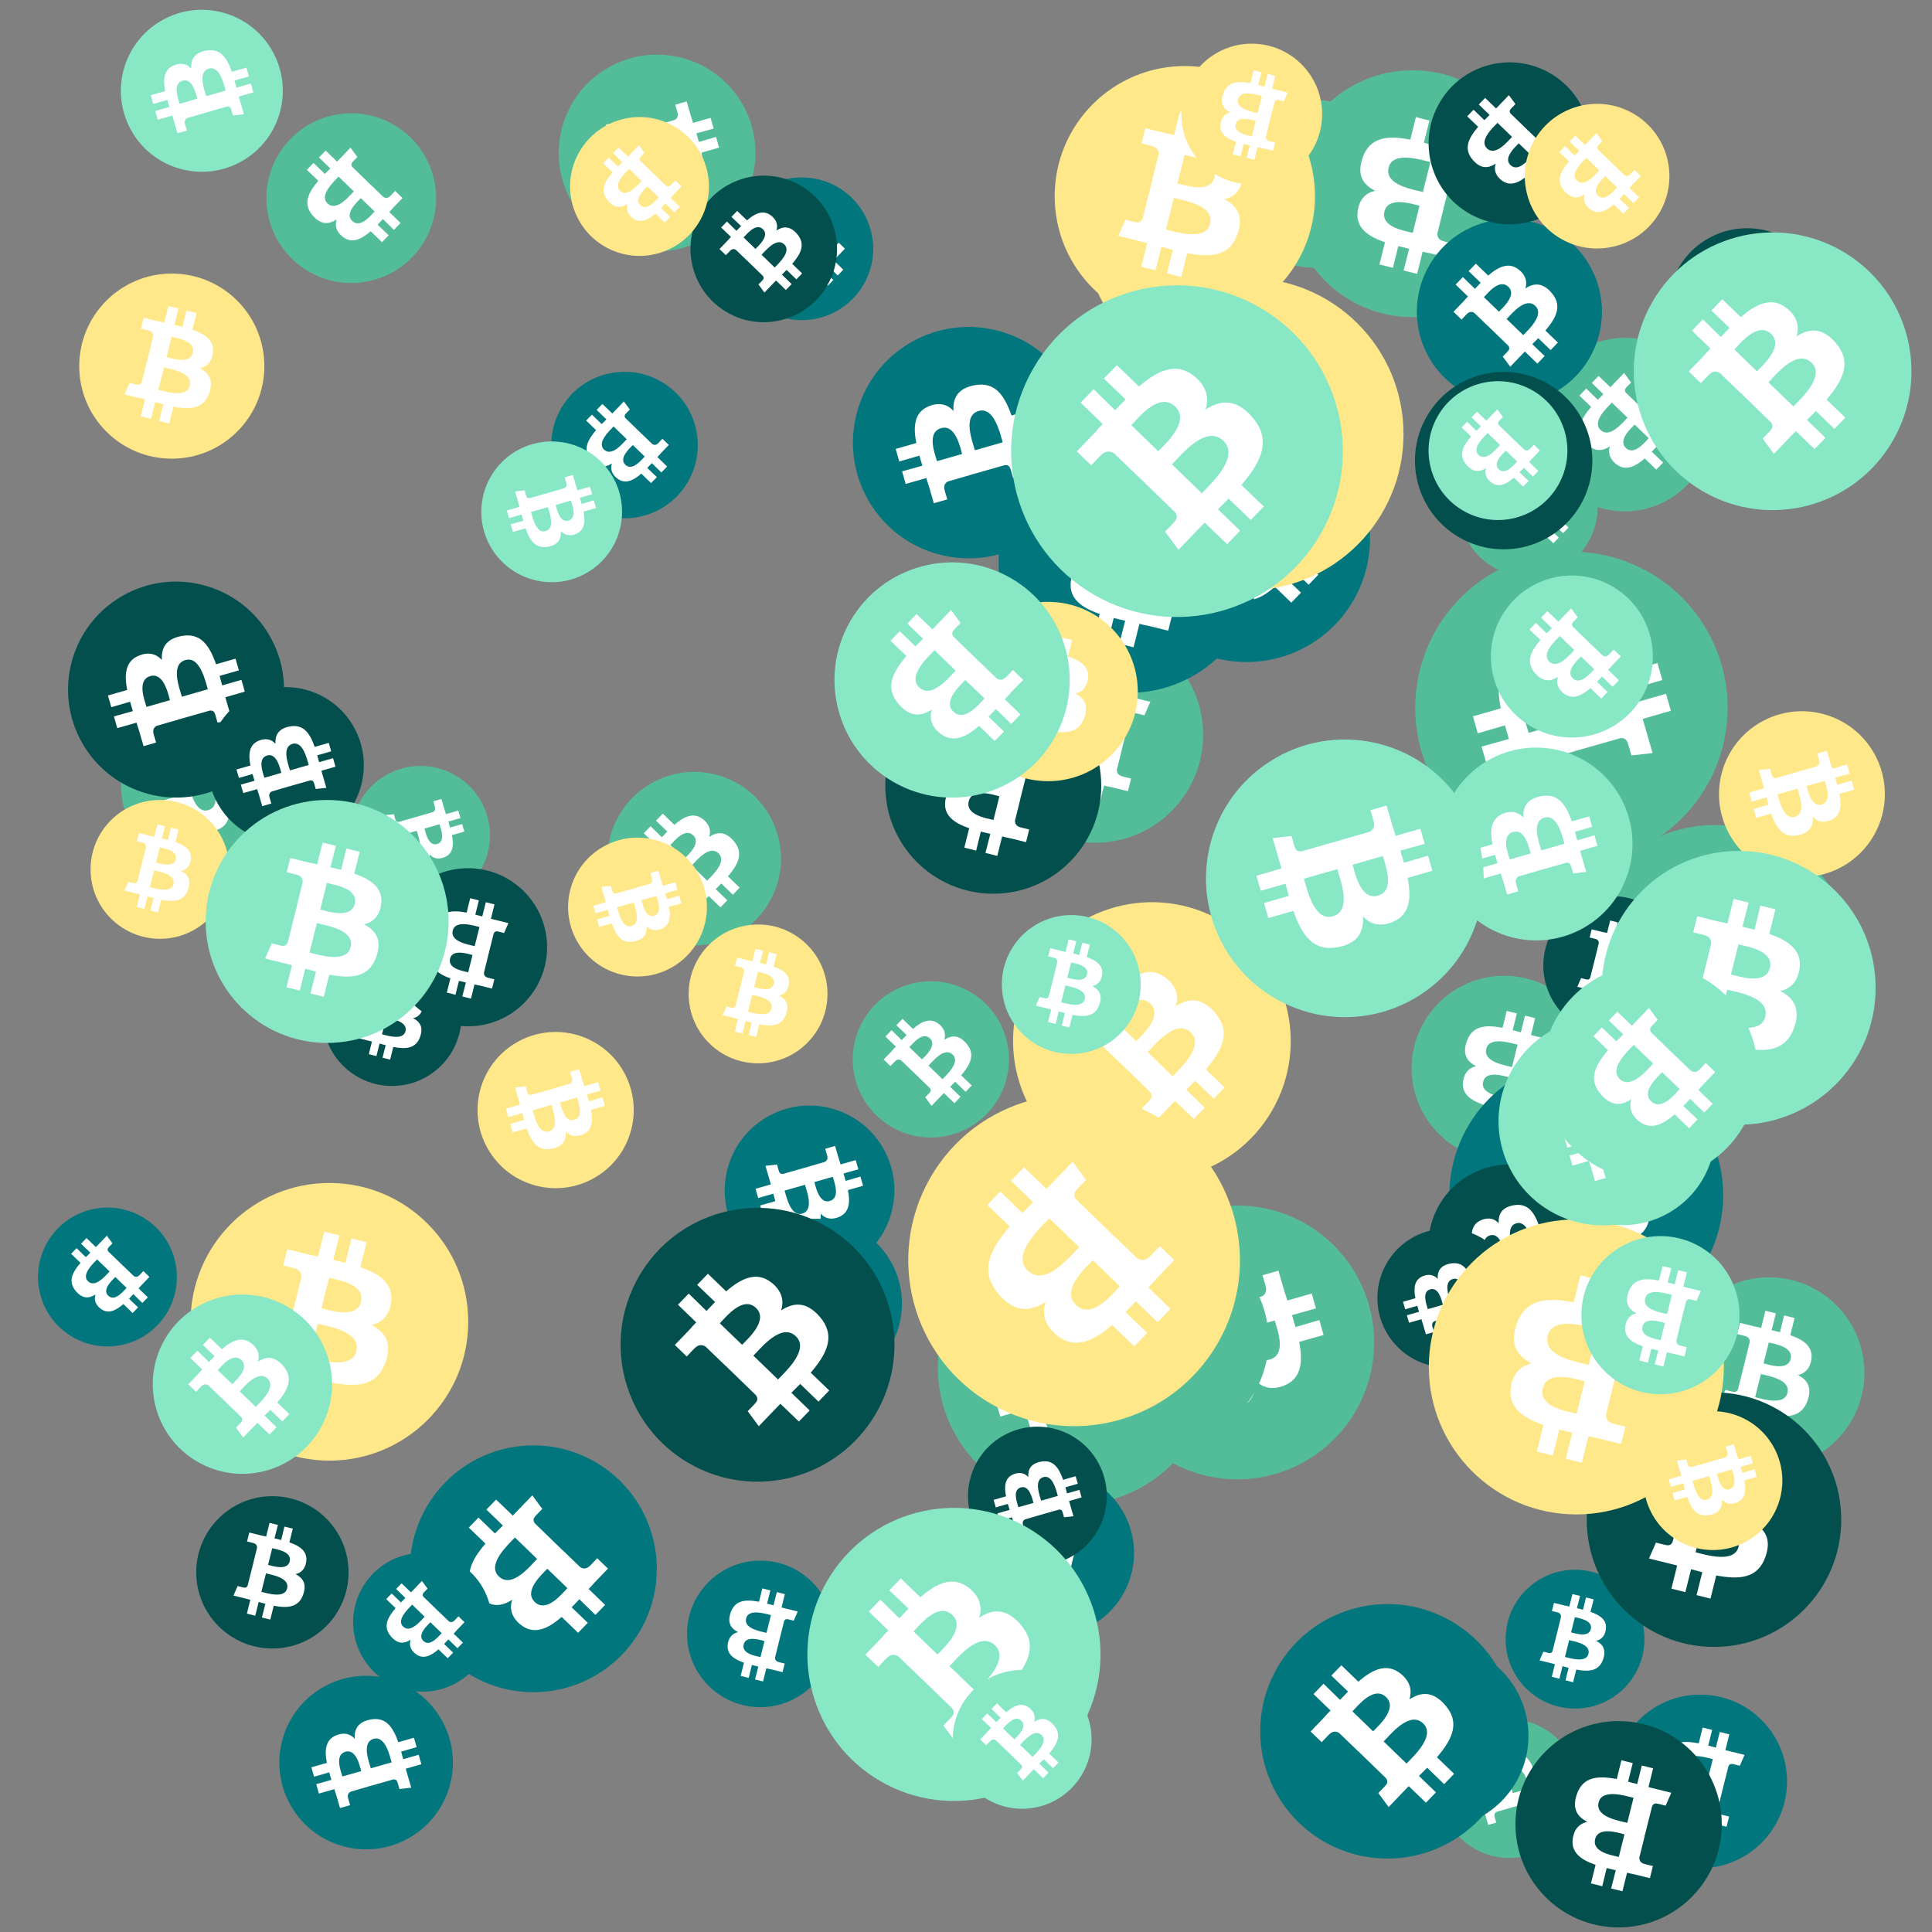 <svg viewBox="0 0 1024 1024"  xmlns="http://www.w3.org/2000/svg">
<rect x="0" y="0" width="1024" height="1024" fill="#808080" stroke="none"/>
<defs>
 <g id="asset1506" desc="Material Icons (Apache 2.0)/Logos/Bitcoin Logo">
  <path d="M738 439 c10 -68 -42 -105 -113 -129 l23 -92 -56 -14 -22 90 c-15 -4 -30 -7 -45 -11 l23 -90 -56 -14 -23 92 c-12 -3 -24 -6 -36 -8 l0 0 -77 -19 -15 60 c0 0 42 10 41 10 23 6 27 21 26 33 l-26 105 c2 0 4 1 6 2 -2 0 -4 -1 -6 -1 l-37 147 c-3 7 -10 17 -26 13 1 1 -41 -10 -41 -10 l-28 64 73 18 c14 3 27 7 40 10 l-23 93 56 14 23 -92 c15 4 30 8 45 12 l-23 92 56 14 23 -93 c96 18 168 11 198 -76 24 -70 -1 -110 -52 -136 37 -8 64 -33 72 -82 l0 0 zm-128 180 c-17 70 -135 32 -173 23 l31 -124 c38 10 160 28 142 101 zm17 -181 c-16 63 -114 31 -145 23 l28 -112 c32 8 134 23 117 89 l0 0 z" />
 </g>
<g id="asset1506_coin"><circle cx="511" cy="511" r="511" /><use href="#asset1506" fill="#FFF"/></g><g id="bitcoinArt105">
<use href="#asset1506_coin" fill="#53BD99" transform="translate(652,53) scale(0.087, 0.087) rotate(60, 512, 512)" />
<use href="#asset1506_coin" fill="#53BD99" transform="translate(322,409) scale(0.090, 0.090) rotate(3540, 512, 512)" />
<use href="#asset1506_coin" fill="#53BD99" transform="translate(501,325) scale(0.112, 0.112) rotate(3480, 512, 512)" />
<use href="#asset1506_coin" fill="#53BD99" transform="translate(296,29) scale(0.102, 0.102) rotate(60, 512, 512)" />
<use href="#asset1506_coin" fill="#53BD99" transform="translate(64,365) scale(0.099, 0.099) rotate(2940, 512, 512)" />
<use href="#asset1506_coin" fill="#53BD99" transform="translate(186,406) scale(0.072, 0.072) rotate(1140, 512, 512)" />
<use href="#asset1506_coin" fill="#53BD99" transform="translate(141,60) scale(0.088, 0.088) rotate(1920, 512, 512)" />
<use href="#asset1506_coin" fill="#53BD99" transform="translate(773,232) scale(0.072, 0.072) rotate(1920, 512, 512)" />
<use href="#asset1506_coin" fill="#53BD99" transform="translate(835,437) scale(0.144, 0.144) rotate(1620, 512, 512)" />
<use href="#asset1506_coin" fill="#53BD99" transform="translate(763,911) scale(0.072, 0.072) rotate(600, 512, 512)" />
<use href="#asset1506_coin" fill="#53BD99" transform="translate(887,677) scale(0.099, 0.099) rotate(3240, 512, 512)" />
<use href="#asset1506_coin" fill="#53BD99" transform="translate(583,639) scale(0.142, 0.142) rotate(2220, 512, 512)" />
<use href="#asset1506_coin" fill="#53BD99" transform="translate(523,332) scale(0.112, 0.112) rotate(2700, 512, 512)" />
<use href="#asset1506_coin" fill="#53BD99" transform="translate(452,520) scale(0.081, 0.081) rotate(3180, 512, 512)" />
<use href="#asset1506_coin" fill="#53BD99" transform="translate(750,292) scale(0.162, 0.162) rotate(2040, 512, 512)" />
<use href="#asset1506_coin" fill="#53BD99" transform="translate(562,655) scale(0.108, 0.108) rotate(1080, 512, 512)" />
<use href="#asset1506_coin" fill="#53BD99" transform="translate(497,652) scale(0.142, 0.142) rotate(600, 512, 512)" />
<use href="#asset1506_coin" fill="#53BD99" transform="translate(683,37) scale(0.128, 0.128) rotate(3060, 512, 512)" />
<use href="#asset1506_coin" fill="#53BD99" transform="translate(815,179) scale(0.090, 0.090) rotate(3000, 512, 512)" />
<use href="#asset1506_coin" fill="#53BD99" transform="translate(748,517) scale(0.096, 0.096) rotate(3060, 512, 512)" />
<use href="#asset1506_coin" fill="#01767D" transform="translate(387,94) scale(0.074, 0.074) rotate(2280, 512, 512)" />
<use href="#asset1506_coin" fill="#01767D" transform="translate(217,766) scale(0.128, 0.128) rotate(3360, 512, 512)" />
<use href="#asset1506_coin" fill="#01767D" transform="translate(855,898) scale(0.090, 0.090) rotate(1980, 512, 512)" />
<use href="#asset1506_coin" fill="#01767D" transform="translate(114,646) scale(0.086, 0.086) rotate(3300, 512, 512)" />
<use href="#asset1506_coin" fill="#01767D" transform="translate(452,173) scale(0.120, 0.120) rotate(240, 512, 512)" />
<use href="#asset1506_coin" fill="#01767D" transform="translate(712,871) scale(0.096, 0.096) rotate(2160, 512, 512)" />
<use href="#asset1506_coin" fill="#01767D" transform="translate(187,823) scale(0.072, 0.072) rotate(1920, 512, 512)" />
<use href="#asset1506_coin" fill="#01767D" transform="translate(384,586) scale(0.088, 0.088) rotate(1140, 512, 512)" />
<use href="#asset1506_coin" fill="#01767D" transform="translate(388,646) scale(0.088, 0.088) rotate(1140, 512, 512)" />
<use href="#asset1506_coin" fill="#01767D" transform="translate(668,850) scale(0.132, 0.132) rotate(2100, 512, 512)" />
<use href="#asset1506_coin" fill="#01767D" transform="translate(798,832) scale(0.072, 0.072) rotate(2520, 512, 512)" />
<use href="#asset1506_coin" fill="#01767D" transform="translate(595,220) scale(0.128, 0.128) rotate(480, 512, 512)" />
<use href="#asset1506_coin" fill="#01767D" transform="translate(292,197) scale(0.076, 0.076) rotate(2280, 512, 512)" />
<use href="#asset1506_coin" fill="#01767D" transform="translate(364,827) scale(0.076, 0.076) rotate(180, 512, 512)" />
<use href="#asset1506_coin" fill="#01767D" transform="translate(768,561) scale(0.142, 0.142) rotate(780, 512, 512)" />
<use href="#asset1506_coin" fill="#01767D" transform="translate(20,640) scale(0.072, 0.072) rotate(2280, 512, 512)" />
<use href="#asset1506_coin" fill="#01767D" transform="translate(148,888) scale(0.090, 0.090) rotate(3480, 512, 512)" />
<use href="#asset1506_coin" fill="#01767D" transform="translate(513,779) scale(0.086, 0.086) rotate(3060, 512, 512)" />
<use href="#asset1506_coin" fill="#01767D" transform="translate(529,229) scale(0.135, 0.135) rotate(180, 512, 512)" />
<use href="#asset1506_coin" fill="#01767D" transform="translate(751,116) scale(0.096, 0.096) rotate(1380, 512, 512)" />
<use href="#asset1506_coin" fill="#034F4D" transform="translate(479,363) scale(0.074, 0.074) rotate(2760, 512, 512)" />
<use href="#asset1506_coin" fill="#034F4D" transform="translate(121,667) scale(0.082, 0.082) rotate(3420, 512, 512)" />
<use href="#asset1506_coin" fill="#034F4D" transform="translate(366,93) scale(0.076, 0.076) rotate(1020, 512, 512)" />
<use href="#asset1506_coin" fill="#034F4D" transform="translate(757,33) scale(0.084, 0.084) rotate(2280, 512, 512)" />
<use href="#asset1506_coin" fill="#034F4D" transform="translate(171,502) scale(0.072, 0.072) rotate(2880, 512, 512)" />
<use href="#asset1506_coin" fill="#034F4D" transform="translate(36,308) scale(0.112, 0.112) rotate(600, 512, 512)" />
<use href="#asset1506_coin" fill="#034F4D" transform="translate(469,359) scale(0.112, 0.112) rotate(2700, 512, 512)" />
<use href="#asset1506_coin" fill="#034F4D" transform="translate(344,664) scale(0.072, 0.072) rotate(600, 512, 512)" />
<use href="#asset1506_coin" fill="#034F4D" transform="translate(104,793) scale(0.079, 0.079) rotate(2160, 512, 512)" />
<use href="#asset1506_coin" fill="#034F4D" transform="translate(206,460) scale(0.082, 0.082) rotate(2340, 512, 512)" />
<use href="#asset1506_coin" fill="#034F4D" transform="translate(818,475) scale(0.072, 0.072) rotate(360, 512, 512)" />
<use href="#asset1506_coin" fill="#034F4D" transform="translate(884,121) scale(0.082, 0.082) rotate(1860, 512, 512)" />
<use href="#asset1506_coin" fill="#034F4D" transform="translate(110,364) scale(0.081, 0.081) rotate(1680, 512, 512)" />
<use href="#asset1506_coin" fill="#034F4D" transform="translate(513,756) scale(0.072, 0.072) rotate(600, 512, 512)" />
<use href="#asset1506_coin" fill="#034F4D" transform="translate(803,912) scale(0.107, 0.107) rotate(1620, 512, 512)" />
<use href="#asset1506_coin" fill="#034F4D" transform="translate(757,617) scale(0.084, 0.084) rotate(2040, 512, 512)" />
<use href="#asset1506_coin" fill="#034F4D" transform="translate(841,738) scale(0.132, 0.132) rotate(2880, 512, 512)" />
<use href="#asset1506_coin" fill="#034F4D" transform="translate(730,651) scale(0.072, 0.072) rotate(3480, 512, 512)" />
<use href="#asset1506_coin" fill="#034F4D" transform="translate(750,197) scale(0.092, 0.092) rotate(2820, 512, 512)" />
<use href="#asset1506_coin" fill="#034F4D" transform="translate(329,640) scale(0.142, 0.142) rotate(3540, 512, 512)" />
<use href="#asset1506_coin" fill="#FFE889" transform="translate(537,478) scale(0.144, 0.144) rotate(2460, 512, 512)" />
<use href="#asset1506_coin" fill="#FFE889" transform="translate(42,145) scale(0.096, 0.096) rotate(2520, 512, 512)" />
<use href="#asset1506_coin" fill="#FFE889" transform="translate(757,646) scale(0.153, 0.153) rotate(540, 512, 512)" />
<use href="#asset1506_coin" fill="#FFE889" transform="translate(101,627) scale(0.144, 0.144) rotate(1800, 512, 512)" />
<use href="#asset1506_coin" fill="#FFE889" transform="translate(679,411) scale(0.096, 0.096) rotate(2580, 512, 512)" />
<use href="#asset1506_coin" fill="#FFE889" transform="translate(365,490) scale(0.072, 0.072) rotate(3240, 512, 512)" />
<use href="#asset1506_coin" fill="#FFE889" transform="translate(508,319) scale(0.093, 0.093) rotate(1440, 512, 512)" />
<use href="#asset1506_coin" fill="#FFE889" transform="translate(481,580) scale(0.172, 0.172) rotate(3000, 512, 512)" />
<use href="#asset1506_coin" fill="#FFE889" transform="translate(578,89) scale(0.093, 0.093) rotate(780, 512, 512)" />
<use href="#asset1506_coin" fill="#FFE889" transform="translate(48,424) scale(0.072, 0.072) rotate(3240, 512, 512)" />
<use href="#asset1506_coin" fill="#FFE889" transform="translate(559,35) scale(0.135, 0.135) rotate(1080, 512, 512)" />
<use href="#asset1506_coin" fill="#FFE889" transform="translate(480,831) scale(0.075, 0.075) rotate(1500, 512, 512)" />
<use href="#asset1506_coin" fill="#FFE889" transform="translate(253,547) scale(0.081, 0.081) rotate(2580, 512, 512)" />
<use href="#asset1506_coin" fill="#FFE889" transform="translate(578,147) scale(0.162, 0.162) rotate(3420, 512, 512)" />
<use href="#asset1506_coin" fill="#FFE889" transform="translate(871,748) scale(0.072, 0.072) rotate(1140, 512, 512)" />
<use href="#asset1506_coin" fill="#FFE889" transform="translate(808,55) scale(0.075, 0.075) rotate(120, 512, 512)" />
<use href="#asset1506_coin" fill="#FFE889" transform="translate(301,444) scale(0.072, 0.072) rotate(2580, 512, 512)" />
<use href="#asset1506_coin" fill="#FFE889" transform="translate(626,23) scale(0.073, 0.073) rotate(180, 512, 512)" />
<use href="#asset1506_coin" fill="#FFE889" transform="translate(302,62) scale(0.072, 0.072) rotate(3360, 512, 512)" />
<use href="#asset1506_coin" fill="#FFE889" transform="translate(911,377) scale(0.086, 0.086) rotate(420, 512, 512)" />
<use href="#asset1506_coin" fill="#88E7C5" transform="translate(64,5) scale(0.084, 0.084) rotate(1320, 512, 512)" />
<use href="#asset1506_coin" fill="#88E7C5" transform="translate(428,799) scale(0.152, 0.152) rotate(660, 512, 512)" />
<use href="#asset1506_coin" fill="#88E7C5" transform="translate(794,539) scale(0.108, 0.108) rotate(1560, 512, 512)" />
<use href="#asset1506_coin" fill="#88E7C5" transform="translate(81,686) scale(0.093, 0.093) rotate(300, 512, 512)" />
<use href="#asset1506_coin" fill="#88E7C5" transform="translate(757,202) scale(0.072, 0.072) rotate(1560, 512, 512)" />
<use href="#asset1506_coin" fill="#88E7C5" transform="translate(763,396) scale(0.100, 0.100) rotate(1680, 512, 512)" />
<use href="#asset1506_coin" fill="#88E7C5" transform="translate(838,655) scale(0.082, 0.082) rotate(2340, 512, 512)" />
<use href="#asset1506_coin" fill="#88E7C5" transform="translate(605,219) scale(0.092, 0.092) rotate(360, 512, 512)" />
<use href="#asset1506_coin" fill="#88E7C5" transform="translate(442,298) scale(0.122, 0.122) rotate(3360, 512, 512)" />
<use href="#asset1506_coin" fill="#88E7C5" transform="translate(639,392) scale(0.144, 0.144) rotate(420, 512, 512)" />
<use href="#asset1506_coin" fill="#88E7C5" transform="translate(849,451) scale(0.142, 0.142) rotate(2880, 512, 512)" />
<use href="#asset1506_coin" fill="#88E7C5" transform="translate(811,551) scale(0.096, 0.096) rotate(960, 512, 512)" />
<use href="#asset1506_coin" fill="#88E7C5" transform="translate(790,305) scale(0.084, 0.084) rotate(2640, 512, 512)" />
<use href="#asset1506_coin" fill="#88E7C5" transform="translate(817,511) scale(0.112, 0.112) rotate(1200, 512, 512)" />
<use href="#asset1506_coin" fill="#88E7C5" transform="translate(505,885) scale(0.072, 0.072) rotate(2100, 512, 512)" />
<use href="#asset1506_coin" fill="#88E7C5" transform="translate(255,234) scale(0.073, 0.073) rotate(2220, 512, 512)" />
<use href="#asset1506_coin" fill="#88E7C5" transform="translate(866,123) scale(0.144, 0.144) rotate(2460, 512, 512)" />
<use href="#asset1506_coin" fill="#88E7C5" transform="translate(531,485) scale(0.072, 0.072) rotate(3240, 512, 512)" />
<use href="#asset1506_coin" fill="#88E7C5" transform="translate(109,424) scale(0.126, 0.126) rotate(0, 512, 512)" />
<use href="#asset1506_coin" fill="#88E7C5" transform="translate(536,151) scale(0.172, 0.172) rotate(300, 512, 512)" />
</g>
</defs>
<use href="#bitcoinArt105" />
</svg>

